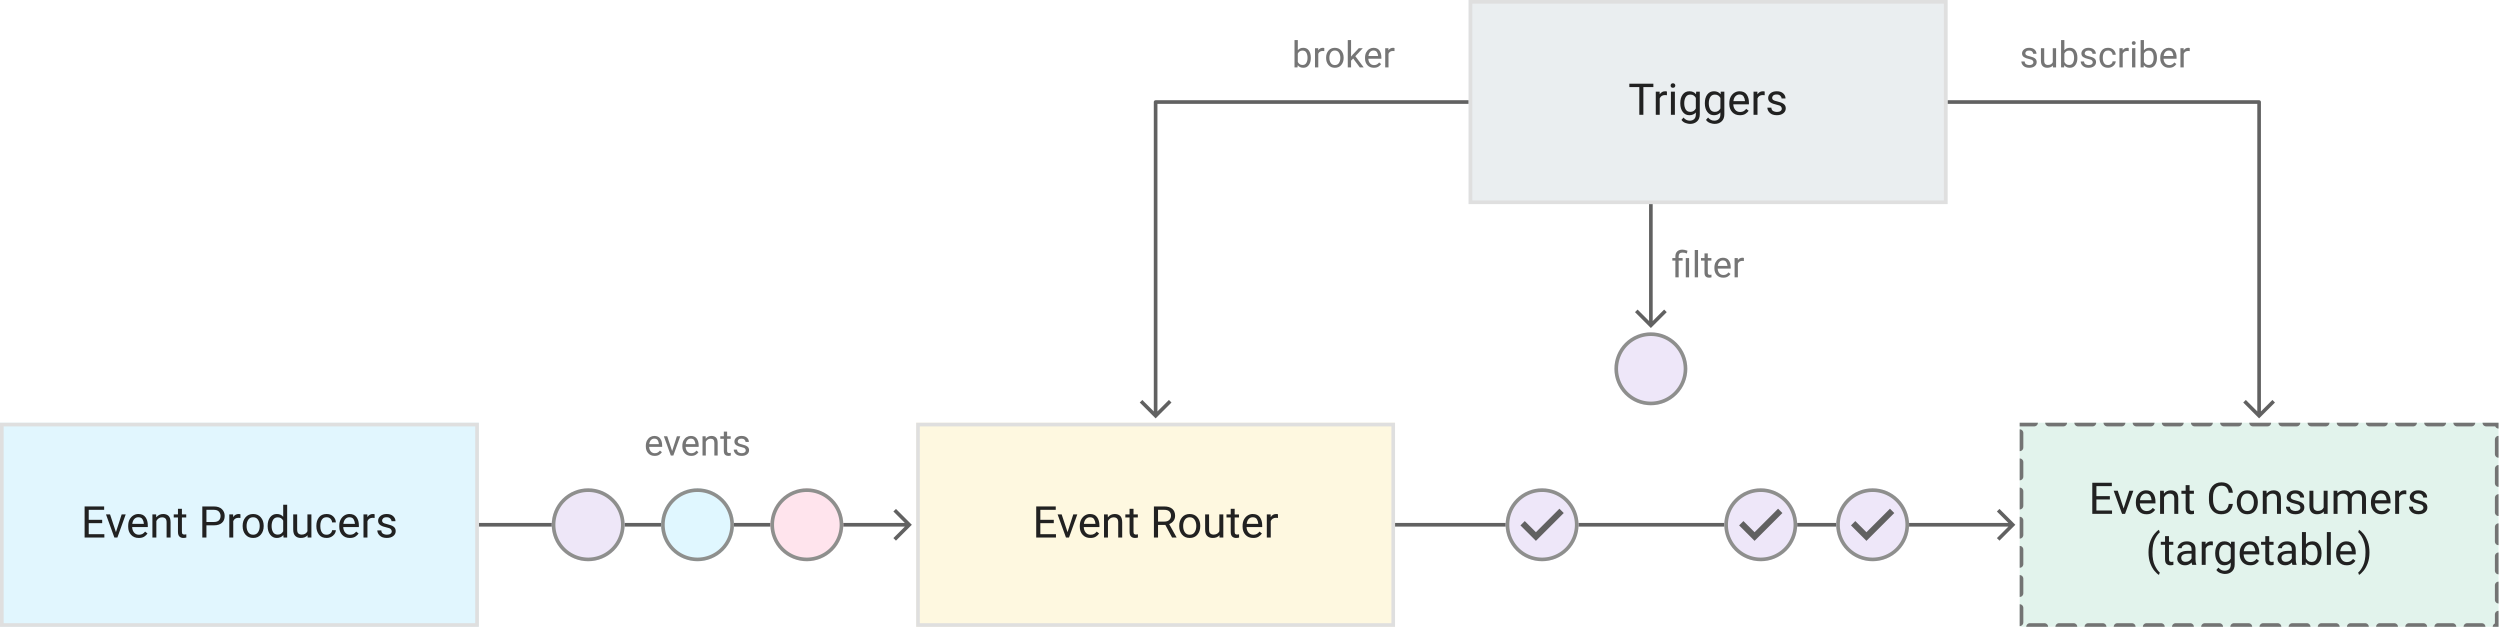 <?xml version="1.0" encoding="UTF-8" standalone="no"?>
<svg
   version="1.1"
   viewBox="346 649 686 172"
   width="686"
   height="172"
   id="svg1467697"
   xmlns="http://www.w3.org/2000/svg"
   xmlns:svg="http://www.w3.org/2000/svg"
   xmlns:dc="http://purl.org/dc/elements/1.1/">
  <defs
     id="defs1467564">
    <clipPath
       id="inner_stroke_clip_path">
      <path
         d="M 776.221 785.929 C 780.126 789.834 780.126 796.166 776.221 800.071 C 772.316 803.976 765.984 803.976 762.079 800.071 C 758.174 796.166 758.174 789.834 762.079 785.929 C 765.984 782.024 772.316 782.024 776.221 785.929"
         id="path1467529" />
    </clipPath>
    <clipPath
       id="inner_stroke_clip_path_2">
      <path
         d="M 806.071 743.129 C 809.976 747.034 809.976 753.366 806.071 757.271 C 802.166 761.176 795.834 761.176 791.929 757.271 C 788.024 753.366 788.024 747.034 791.929 743.129 C 795.834 739.224 802.166 739.224 806.071 743.129"
         id="path1467532" />
    </clipPath>
    <clipPath
       id="inner_stroke_clip_path_3">
      <path
         d="M 836.221 785.929 C 840.126 789.834 840.126 796.166 836.221 800.071 C 832.316 803.976 825.984 803.976 822.079 800.071 C 818.174 796.166 818.174 789.834 822.079 785.929 C 825.984 782.024 832.316 782.024 836.221 785.929"
         id="path1467535" />
    </clipPath>
    <clipPath
       id="inner_stroke_clip_path_4">
      <path
         d="M 866.921 785.929 C 870.826 789.834 870.826 796.166 866.921 800.071 C 863.016 803.976 856.684 803.976 852.779 800.071 C 848.874 796.166 848.874 789.834 852.779 785.929 C 856.684 782.024 863.016 782.024 866.921 785.929"
         id="path1467538" />
    </clipPath>
    <clipPath
       id="inner_stroke_clip_path_5">
      <path
         d="M 514.471 785.929 C 518.376 789.834 518.376 796.166 514.471 800.071 C 510.566 803.976 504.234 803.976 500.329 800.071 C 496.424 796.166 496.424 789.834 500.329 785.929 C 504.234 782.024 510.566 782.024 514.471 785.929"
         id="path1467541" />
    </clipPath>
    <clipPath
       id="inner_stroke_clip_path_6">
      <path
         d="M 544.471 785.929 C 548.376 789.834 548.376 796.166 544.471 800.071 C 540.566 803.976 534.234 803.976 530.329 800.071 C 526.424 796.166 526.424 789.834 530.329 785.929 C 534.234 782.024 540.566 782.024 544.471 785.929"
         id="path1467544" />
    </clipPath>
    <clipPath
       id="inner_stroke_clip_path_7">
      <path
         d="M 574.471 785.929 C 578.376 789.834 578.376 796.166 574.471 800.071 C 570.566 803.976 564.234 803.976 560.329 800.071 C 556.424 796.166 556.424 789.834 560.329 785.929 C 564.234 782.024 570.566 782.024 574.471 785.929"
         id="path1467547" />
    </clipPath>
    <clipPath
       id="inner_stroke_clip_path_8">
      <path
         d="M 346 765 L 477.4 765 L 477.4 821 L 346 821 Z"
         id="path1467550" />
    </clipPath>
    <clipPath
       id="inner_stroke_clip_path_9">
      <path
         d="M 900.2 765 L 1031.6 765 L 1031.6 821 L 900.2 821 Z"
         id="path1467555" />
    </clipPath>
    <clipPath
       id="inner_stroke_clip_path_10">
      <path
         d="M 597.4 765 L 728.8 765 L 728.8 821 L 597.4 821 Z"
         id="path1467558" />
    </clipPath>
    <clipPath
       id="inner_stroke_clip_path_11">
      <path
         d="M 749 649 L 880.4 649 L 880.4 705 L 749 705 Z"
         id="path1467561" />
    </clipPath>
  </defs>
  <g
     id="Diagram_broker_subscriber"
     stroke-dasharray="none"
     fill="none"
     fill-opacity="1"
     stroke-opacity="1"
     stroke="none">
    <title
       id="title1467568">Diagram_broker subscriber</title>
    <path
       id="rect1467570"
       style="fill:#ffffff"
       d="m 346,649 h 686 V 821 H 346 Z" />
    <g
       id="Diagram_broker_subscriber: Layer 1">
      <title
         id="title1467572">Layer 1</title>
      <g
         id="Group_93">
        <g
           id="Graphic_91">
          <path
             d="m 728.8,793.5 h 161.5 c 0.276,0 0.5,-0.224 0.5,-0.5 0,-0.276 -0.224,-0.5 -0.5,-0.5 H 728.8 c -0.276,0 -0.5,0.224 -0.5,0.5 0,0.276 0.224,0.5 0.5,0.5 z m 169.5,-1 h -8 v 1 h 8 z m -4.354,-3.146 4,4 v -0.707 l -4,4 0.707,0.707 4,-4 0.354,-0.354 -0.354,-0.354 -4,-4 z"
             fill="#616161"
             id="path1467574" />
        </g>
        <g
           id="Graphic_69">
          <g
             aria-label="broker"
             transform="translate(700.529,658.5)"
             id="text1467579"
             style="fill:#757575">
            <path
               d="m 5.161,6.417 q 0,1.157 -0.537,1.919 -0.537,0.762 -1.519,0.762 -1.001,0 -1.543,-0.708 L 1.514,9 H 0.684 V 1.5 H 1.592 v 2.788 q 0.537,-0.669 1.504,-0.669 0.996,0 1.528,0.742 0.537,0.742 0.537,1.953 z M 2.871,4.381 q -0.493,0 -0.801,0.239 -0.308,0.234 -0.479,0.581 v 2.3 q 0.176,0.352 0.488,0.591 0.312,0.239 0.801,0.239 0.732,0 1.05,-0.562 Q 4.253,7.203 4.253,6.417 V 6.314 q 0,-0.786 -0.308,-1.357 Q 3.643,4.381 2.871,4.381 Z"
               style="font-size:10px;font-family:Roboto"
               id="path1467702" />
            <path
               d="m 8.413,4.488 q -0.884,0 -1.206,0.762 V 9 H 6.304 V 3.717 h 0.879 l 0.02,0.605 q 0.435,-0.703 1.255,-0.703 0.254,0 0.4,0.068 l -0.005,0.84 Q 8.652,4.488 8.413,4.488 Z"
               style="font-size:10px;font-family:Roboto"
               id="path1467704" />
            <path
               d="m 9.355,6.305 q 0,-1.147 0.645,-1.914 0.645,-0.771 1.753,-0.771 1.108,0 1.753,0.757 0.645,0.752 0.659,1.88 v 0.161 q 0,1.147 -0.649,1.914 -0.645,0.767 -1.753,0.767 Q 10.649,9.098 10,8.331 9.355,7.564 9.355,6.417 Z m 0.903,0.112 q 0,0.786 0.371,1.362 0.376,0.576 1.133,0.576 0.737,0 1.113,-0.566 0.376,-0.571 0.381,-1.357 V 6.305 q 0,-0.776 -0.376,-1.357 -0.376,-0.586 -1.128,-0.586 -0.747,0 -1.123,0.586 -0.371,0.581 -0.371,1.357 z"
               style="font-size:10px;font-family:Roboto"
               id="path1467706" />
            <path
               d="M 18.608,9 16.777,6.549 16.206,7.14 V 9 H 15.298 V 1.5 h 0.908 v 4.531 l 0.483,-0.576 1.641,-1.738 h 1.104 L 17.373,5.919 19.673,9 Z"
               style="font-size:10px;font-family:Roboto"
               id="path1467708" />
            <path
               d="m 24.448,8.077 q -0.259,0.391 -0.732,0.708 -0.474,0.312 -1.255,0.312 -1.104,0 -1.768,-0.718 Q 20.034,7.662 20.034,6.544 V 6.339 q 0,-0.864 0.327,-1.47 0.332,-0.61 0.859,-0.928 0.527,-0.322 1.123,-0.322 1.133,0 1.65,0.742 0.522,0.737 0.522,1.846 v 0.405 h -3.574 q 0.02,0.728 0.43,1.24 0.415,0.508 1.138,0.508 0.479,0 0.811,-0.195 0.332,-0.195 0.581,-0.522 z M 22.344,4.361 q -0.537,0 -0.908,0.391 Q 21.064,5.143 20.972,5.875 h 2.642 V 5.807 Q 23.579,5.279 23.306,4.82 23.037,4.361 22.344,4.361 Z"
               style="font-size:10px;font-family:Roboto"
               id="path1467710" />
            <path
               d="m 27.681,4.488 q -0.884,0 -1.206,0.762 V 9 h -0.903 V 3.717 h 0.879 l 0.02,0.605 q 0.435,-0.703 1.255,-0.703 0.254,0 0.4,0.068 l -0.005,0.84 q -0.2,-0.039 -0.439,-0.039 z"
               style="font-size:10px;font-family:Roboto"
               id="path1467712" />
          </g>
        </g>
        <g
           id="Graphic_70">
          <g
             aria-label="subscriber"
             transform="translate(900.2,658.5)"
             id="text1467584"
             style="fill:#757575">
            <path
               d="m 3.765,7.599 q 0,-0.288 -0.215,-0.518 Q 3.34,6.847 2.573,6.69 1.689,6.51 1.167,6.168 0.645,5.821 0.645,5.162 q 0,-0.625 0.532,-1.084 0.537,-0.459 1.426,-0.459 0.947,0 1.479,0.483 0.532,0.483 0.532,1.167 H 3.711 q 0,-0.327 -0.288,-0.615 -0.288,-0.293 -0.82,-0.293 -0.562,0 -0.806,0.244 -0.244,0.244 -0.244,0.532 0,0.288 0.225,0.469 0.229,0.176 0.967,0.342 0.972,0.22 1.445,0.576 0.479,0.356 0.479,1.006 0,0.698 -0.562,1.133 -0.557,0.435 -1.479,0.435 -1.05,0 -1.606,-0.537 Q 0.464,8.023 0.464,7.369 H 1.372 q 0.029,0.562 0.43,0.776 0.405,0.21 0.825,0.21 0.552,0 0.845,-0.215 0.293,-0.215 0.293,-0.542 z"
               style="font-size:10px;font-family:Roboto"
               id="path1467715" />
            <path
               d="M 9.126,9 9.106,8.478 q -0.518,0.62 -1.543,0.62 -0.776,0 -1.255,-0.459 Q 5.83,8.18 5.83,7.125 V 3.717 h 0.903 v 3.418 q 0,0.713 0.298,0.957 0.303,0.239 0.674,0.239 1.021,0 1.377,-0.767 V 3.717 H 9.99 V 9 Z"
               style="font-size:10px;font-family:Roboto"
               id="path1467717" />
            <path
               d="m 15.835,6.417 q 0,1.157 -0.537,1.919 -0.537,0.762 -1.519,0.762 -1.001,0 -1.543,-0.708 L 12.188,9 H 11.357 V 1.5 h 0.908 v 2.788 q 0.537,-0.669 1.504,-0.669 0.996,0 1.528,0.742 0.537,0.742 0.537,1.953 z M 13.545,4.381 q -0.493,0 -0.801,0.239 -0.308,0.234 -0.479,0.581 v 2.3 q 0.176,0.352 0.488,0.591 0.312,0.239 0.801,0.239 0.732,0 1.05,-0.562 0.322,-0.566 0.322,-1.353 V 6.314 q 0,-0.786 -0.308,-1.357 -0.303,-0.576 -1.074,-0.576 z"
               style="font-size:10px;font-family:Roboto"
               id="path1467719" />
            <path
               d="m 20.054,7.599 q 0,-0.288 -0.215,-0.518 -0.21,-0.234 -0.977,-0.391 -0.884,-0.181 -1.406,-0.522 -0.522,-0.347 -0.522,-1.006 0,-0.625 0.532,-1.084 0.537,-0.459 1.426,-0.459 0.947,0 1.479,0.483 0.532,0.483 0.532,1.167 H 20 Q 20,4.942 19.712,4.654 19.424,4.361 18.892,4.361 q -0.562,0 -0.806,0.244 -0.244,0.244 -0.244,0.532 0,0.288 0.225,0.469 0.229,0.176 0.967,0.342 0.972,0.22 1.445,0.576 0.479,0.356 0.479,1.006 0,0.698 -0.562,1.133 -0.557,0.435 -1.479,0.435 -1.05,0 -1.606,-0.537 -0.557,-0.537 -0.557,-1.191 h 0.908 q 0.029,0.562 0.43,0.776 0.405,0.21 0.825,0.21 0.552,0 0.845,-0.215 0.293,-0.215 0.293,-0.542 z"
               style="font-size:10px;font-family:Roboto"
               id="path1467721" />
            <path
               d="m 24.253,8.355 q 0.483,0 0.845,-0.288 0.366,-0.288 0.4,-0.737 h 0.859 q -0.034,0.708 -0.649,1.24 -0.615,0.527 -1.455,0.527 -1.191,0 -1.772,-0.786 Q 21.904,7.525 21.904,6.461 V 6.256 q 0,-1.064 0.576,-1.851 0.581,-0.786 1.772,-0.786 0.928,0 1.499,0.552 0.571,0.547 0.605,1.362 H 25.498 Q 25.464,5.045 25.127,4.703 24.795,4.361 24.253,4.361 q -0.557,0 -0.874,0.283 -0.312,0.283 -0.444,0.718 -0.127,0.435 -0.127,0.894 v 0.205 q 0,0.464 0.127,0.898 0.127,0.435 0.439,0.718 0.317,0.278 0.879,0.278 z"
               style="font-size:10px;font-family:Roboto"
               id="path1467723" />
            <path
               d="m 29.482,4.488 q -0.884,0 -1.206,0.762 V 9 h -0.903 V 3.717 h 0.879 l 0.02,0.605 q 0.435,-0.703 1.255,-0.703 0.254,0 0.4,0.068 l -0.005,0.84 Q 29.722,4.488 29.482,4.488 Z"
               style="font-size:10px;font-family:Roboto"
               id="path1467725" />
            <path
               d="m 30.767,2.315 q 0,-0.22 0.132,-0.371 0.137,-0.151 0.4,-0.151 0.259,0 0.396,0.151 0.142,0.151 0.142,0.371 0,0.21 -0.142,0.361 -0.137,0.146 -0.396,0.146 -0.264,0 -0.4,-0.146 -0.132,-0.151 -0.132,-0.361 z m 0.977,1.401 V 9 H 30.835 V 3.717 Z"
               style="font-size:10px;font-family:Roboto"
               id="path1467727" />
            <path
               d="m 37.666,6.417 q 0,1.157 -0.537,1.919 -0.537,0.762 -1.519,0.762 -1.001,0 -1.543,-0.708 L 34.019,9 H 33.188 V 1.5 h 0.908 v 2.788 q 0.537,-0.669 1.504,-0.669 0.996,0 1.528,0.742 0.537,0.742 0.537,1.953 z M 35.376,4.381 q -0.493,0 -0.801,0.239 -0.308,0.234 -0.479,0.581 v 2.3 q 0.176,0.352 0.488,0.591 0.312,0.239 0.801,0.239 0.732,0 1.05,-0.562 0.322,-0.566 0.322,-1.353 V 6.314 q 0,-0.786 -0.308,-1.357 -0.303,-0.576 -1.074,-0.576 z"
               style="font-size:10px;font-family:Roboto"
               id="path1467729" />
            <path
               d="m 42.988,8.077 q -0.259,0.391 -0.732,0.708 -0.474,0.312 -1.255,0.312 -1.104,0 -1.768,-0.718 Q 38.574,7.662 38.574,6.544 V 6.339 q 0,-0.864 0.327,-1.47 0.332,-0.61 0.859,-0.928 0.527,-0.322 1.123,-0.322 1.133,0 1.65,0.742 0.522,0.737 0.522,1.846 v 0.405 h -3.574 q 0.02,0.728 0.43,1.24 0.415,0.508 1.138,0.508 0.479,0 0.811,-0.195 0.332,-0.195 0.581,-0.522 z M 40.884,4.361 q -0.537,0 -0.908,0.391 Q 39.604,5.143 39.512,5.875 H 42.153 V 5.807 Q 42.119,5.279 41.846,4.82 41.577,4.361 40.884,4.361 Z"
               style="font-size:10px;font-family:Roboto"
               id="path1467731" />
            <path
               d="m 46.221,4.488 q -0.884,0 -1.206,0.762 V 9 h -0.903 V 3.717 h 0.879 l 0.02,0.605 q 0.435,-0.703 1.255,-0.703 0.254,0 0.4,0.068 l -0.005,0.84 q -0.2,-0.039 -0.439,-0.039 z"
               style="font-size:10px;font-family:Roboto"
               id="path1467733" />
          </g>
        </g>
        <g
           id="Group_30">
          <g
             id="Graphic_32">
            <path
               id="circle1467587"
               style="fill:#eee7f9"
               d="M 779.15,793 A 10,10 0 0 1 769.15,803 10,10 0 0 1 759.15,793 10,10 0 0 1 769.15,783 10,10 0 0 1 779.15,793 Z" />
            <path
               id="circle1467589"
               clip-path="url(#inner_stroke_clip_path)"
               style="stroke:#8e8f8d;stroke-width:2;stroke-linecap:round;stroke-linejoin:round"
               d="M 779.15,793 A 10,10 0 0 1 769.15,803 10,10 0 0 1 759.15,793 10,10 0 0 1 769.15,783 10,10 0 0 1 779.15,793 Z" />
          </g>
          <g
             id="Graphic_31">
            <path
               d="m 767.453,797.413 -4.243,-4.243 1.188,-1.188 3.055,3.055 6.449,-6.449 1.188,1.188 z"
               fill="#616161"
               id="path1467592" />
          </g>
        </g>
        <g
           id="Graphic_29">
          <path
             id="circle1467596"
             style="fill:#eee7f9"
             d="M 809,750.2 A 10,10 0 0 1 799,760.2 10,10 0 0 1 789,750.2 10,10 0 0 1 799,740.2 a 10,10 0 0 1 10,10 z" />
          <path
             id="circle1467598"
             clip-path="url(#inner_stroke_clip_path_2)"
             style="stroke:#8e8f8d;stroke-width:2;stroke-linecap:round;stroke-linejoin:round"
             d="M 809,750.2 A 10,10 0 0 1 799,760.2 10,10 0 0 1 789,750.2 10,10 0 0 1 799,740.2 a 10,10 0 0 1 10,10 z" />
        </g>
        <g
           id="Group_24">
          <g
             id="Graphic_26">
            <path
               id="circle1467601"
               style="fill:#eee7f9"
               d="M 839.15,793 A 10,10 0 0 1 829.15,803 10,10 0 0 1 819.15,793 10,10 0 0 1 829.15,783 10,10 0 0 1 839.15,793 Z" />
            <path
               id="circle1467603"
               clip-path="url(#inner_stroke_clip_path_3)"
               style="stroke:#8e8f8d;stroke-width:2;stroke-linecap:round;stroke-linejoin:round"
               d="M 839.15,793 A 10,10 0 0 1 829.15,803 10,10 0 0 1 819.15,793 10,10 0 0 1 829.15,783 10,10 0 0 1 839.15,793 Z" />
          </g>
          <g
             id="Graphic_25">
            <path
               d="m 827.453,797.413 -4.243,-4.243 1.188,-1.188 3.055,3.055 6.449,-6.449 1.188,1.188 z"
               fill="#616161"
               id="path1467606" />
          </g>
        </g>
        <g
           id="Group_33">
          <g
             id="Graphic_35">
            <path
               id="circle1467610"
               style="fill:#eee7f9"
               d="M 869.85,793 A 10,10 0 0 1 859.85,803 10,10 0 0 1 849.85,793 10,10 0 0 1 859.85,783 10,10 0 0 1 869.85,793 Z" />
            <path
               id="circle1467612"
               clip-path="url(#inner_stroke_clip_path_4)"
               style="stroke:#8e8f8d;stroke-width:2;stroke-linecap:round;stroke-linejoin:round"
               d="M 869.85,793 A 10,10 0 0 1 859.85,803 10,10 0 0 1 849.85,793 10,10 0 0 1 859.85,783 10,10 0 0 1 869.85,793 Z" />
          </g>
          <g
             id="Graphic_34">
            <path
               d="m 858.153,797.413 -4.243,-4.243 1.188,-1.188 3.055,3.055 6.449,-6.449 1.188,1.188 z"
               fill="#616161"
               id="path1467615" />
          </g>
        </g>
        <g
           id="Graphic_68">
          <g
             aria-label="events"
             transform="translate(522.761,765)"
             id="text1467621"
             style="fill:#757575">
            <path
               d="m 4.868,8.077 q -0.259,0.391 -0.732,0.708 -0.474,0.312 -1.255,0.312 -1.104,0 -1.768,-0.718 Q 0.454,7.662 0.454,6.544 V 6.339 q 0,-0.864 0.327,-1.47 0.332,-0.61 0.859,-0.928 0.527,-0.322 1.123,-0.322 1.133,0 1.65,0.742 0.522,0.737 0.522,1.846 V 6.612 H 1.362 q 0.02,0.728 0.43,1.24 0.415,0.508 1.138,0.508 0.479,0 0.811,-0.195 0.332,-0.195 0.581,-0.522 z M 2.764,4.361 q -0.537,0 -0.908,0.391 Q 1.484,5.143 1.392,5.875 H 4.033 V 5.807 Q 3.999,5.279 3.726,4.82 3.457,4.361 2.764,4.361 Z"
               style="font-size:10px;font-family:Roboto"
               id="path1467744" />
            <path
               d="M 9.902,3.717 8.003,9 H 7.314 L 5.4,3.717 H 6.328 L 7.671,7.765 8.979,3.717 Z"
               style="font-size:10px;font-family:Roboto"
               id="path1467746" />
            <path
               d="m 14.888,8.077 q -0.259,0.391 -0.732,0.708 -0.474,0.312 -1.255,0.312 -1.104,0 -1.768,-0.718 -0.659,-0.718 -0.659,-1.836 V 6.339 q 0,-0.864 0.327,-1.47 0.332,-0.61 0.859,-0.928 0.527,-0.322 1.123,-0.322 1.133,0 1.65,0.742 0.522,0.737 0.522,1.846 v 0.405 h -3.574 q 0.02,0.728 0.43,1.24 0.415,0.508 1.138,0.508 0.479,0 0.811,-0.195 0.332,-0.195 0.581,-0.522 z M 12.783,4.361 q -0.537,0 -0.908,0.391 Q 11.504,5.143 11.411,5.875 h 2.642 V 5.807 Q 14.019,5.279 13.745,4.82 13.477,4.361 12.783,4.361 Z"
               style="font-size:10px;font-family:Roboto"
               id="path1467748" />
            <path
               d="m 18.203,4.381 q -0.435,0 -0.767,0.234 -0.332,0.234 -0.522,0.61 V 9 h -0.903 V 3.717 h 0.854 l 0.029,0.659 q 0.601,-0.757 1.577,-0.757 0.776,0 1.23,0.435 0.459,0.435 0.464,1.46 V 9 H 19.258 V 5.528 q 0,-0.62 -0.273,-0.884 -0.269,-0.264 -0.781,-0.264 z"
               style="font-size:10px;font-family:Roboto"
               id="path1467750" />
            <path
               d="m 23.77,9 q -0.308,0.098 -0.698,0.098 -0.503,0 -0.859,-0.308 Q 21.855,8.482 21.855,7.687 V 4.41 H 20.889 V 3.717 h 0.967 V 2.433 h 0.903 v 1.284 h 0.986 v 0.693 h -0.986 v 3.281 q 0,0.405 0.176,0.518 0.176,0.112 0.405,0.112 0.171,0 0.425,-0.059 z"
               style="font-size:10px;font-family:Roboto"
               id="path1467752" />
            <path
               d="m 27.881,7.599 q 0,-0.288 -0.215,-0.518 -0.21,-0.234 -0.977,-0.391 -0.884,-0.181 -1.406,-0.522 -0.522,-0.347 -0.522,-1.006 0,-0.625 0.532,-1.084 0.537,-0.459 1.426,-0.459 0.947,0 1.479,0.483 0.532,0.483 0.532,1.167 h -0.903 q 0,-0.327 -0.288,-0.615 -0.288,-0.293 -0.82,-0.293 -0.562,0 -0.806,0.244 -0.244,0.244 -0.244,0.532 0,0.288 0.225,0.469 0.229,0.176 0.967,0.342 0.972,0.22 1.445,0.576 0.479,0.356 0.479,1.006 0,0.698 -0.562,1.133 -0.557,0.435 -1.479,0.435 -1.05,0 -1.606,-0.537 -0.557,-0.537 -0.557,-1.191 h 0.908 q 0.029,0.562 0.43,0.776 0.405,0.21 0.825,0.21 0.552,0 0.845,-0.215 0.293,-0.215 0.293,-0.542 z"
               style="font-size:10px;font-family:Roboto"
               id="path1467754" />
          </g>
        </g>
        <g
           id="Graphic_71">
          <g
             aria-label="filter"
             transform="translate(804.732,716.1)"
             id="text1467626"
             style="fill:#757575">
            <path
               d="M 2.974,4.41 H 1.895 V 9 H 0.991 V 4.41 H 0.156 V 3.717 H 0.991 V 3.258 q 0,-0.898 0.518,-1.377 0.518,-0.483 1.416,-0.483 0.547,0 1.382,0.298 L 4.155,2.457 Q 3.521,2.208 2.988,2.208 q -0.581,0 -0.84,0.264 Q 1.895,2.73 1.895,3.258 V 3.717 H 2.974 Z M 4.751,3.717 V 9 H 3.848 V 3.717 Z"
               style="font-size:10px;font-family:Roboto"
               id="path1467757" />
            <path
               d="M 7.212,1.5 V 9 H 6.304 V 1.5 Z"
               style="font-size:10px;font-family:Roboto"
               id="path1467759" />
            <path
               d="m 10.898,9 q -0.308,0.098 -0.698,0.098 -0.503,0 -0.859,-0.308 Q 8.984,8.482 8.984,7.687 V 4.41 H 8.018 V 3.717 H 8.984 V 2.433 H 9.888 V 3.717 H 10.874 V 4.41 H 9.888 v 3.281 q 0,0.405 0.176,0.518 0.176,0.112 0.405,0.112 0.171,0 0.425,-0.059 z"
               style="font-size:10px;font-family:Roboto"
               id="path1467761" />
            <path
               d="m 16.113,8.077 q -0.259,0.391 -0.732,0.708 -0.474,0.312 -1.255,0.312 -1.104,0 -1.768,-0.718 Q 11.699,7.662 11.699,6.544 V 6.339 q 0,-0.864 0.327,-1.47 0.332,-0.61 0.859,-0.928 0.527,-0.322 1.123,-0.322 1.133,0 1.65,0.742 0.522,0.737 0.522,1.846 v 0.405 h -3.574 q 0.02,0.728 0.43,1.24 0.415,0.508 1.138,0.508 0.479,0 0.811,-0.195 0.332,-0.195 0.581,-0.522 z M 14.009,4.361 q -0.537,0 -0.908,0.391 Q 12.729,5.143 12.637,5.875 H 15.278 V 5.807 Q 15.244,5.279 14.971,4.82 14.702,4.361 14.009,4.361 Z"
               style="font-size:10px;font-family:Roboto"
               id="path1467763" />
            <path
               d="m 19.346,4.488 q -0.884,0 -1.206,0.762 V 9 h -0.903 V 3.717 h 0.879 l 0.02,0.605 q 0.435,-0.703 1.255,-0.703 0.254,0 0.4,0.068 l -0.005,0.84 q -0.2,-0.039 -0.439,-0.039 z"
               style="font-size:10px;font-family:Roboto"
               id="path1467765" />
          </g>
        </g>
        <g
           id="Graphic_88">
          <path
             d="m 749,676.5 h -85.9 c -0.276,0 -0.5,0.224 -0.5,0.5 v 78.1 c 0,0.276 0.224,0.5 0.5,0.5 0.276,0 0.5,-0.224 0.5,-0.5 V 677 l -0.5,0.5 H 749 c 0.276,0 0.5,-0.224 0.5,-0.5 0,-0.276 -0.224,-0.5 -0.5,-0.5 z m -85.4,86.6 v -8 h -1 v 8 z m 3.146,-4.354 -4,4 h 0.707 l -4,-4 -0.707,0.707 4,4 0.354,0.354 0.354,-0.354 4,-4 z"
             fill="#616161"
             id="path1467629" />
        </g>
        <g
           id="Graphic_89">
          <path
             d="m 880.4,677.5 h 85.5 l -0.5,-0.5 v 78.1 c 0,0.276 0.224,0.5 0.5,0.5 0.276,0 0.5,-0.224 0.5,-0.5 V 677 c 0,-0.276 -0.224,-0.5 -0.5,-0.5 h -85.5 c -0.276,0 -0.5,0.224 -0.5,0.5 0,0.276 0.224,0.5 0.5,0.5 z m 86,85.6 v -8 h -1 v 8 z m 3.146,-4.354 -4,4 h 0.707 l -4,-4 -0.707,0.707 4,4 0.354,0.354 0.353,-0.354 4,-4 z"
             fill="#616161"
             id="path1467632" />
        </g>
        <g
           id="Graphic_90">
          <path
             d="m 798.5,705 v 25.3 c 0,0.276 0.224,0.5 0.5,0.5 0.276,0 0.5,-0.224 0.5,-0.5 V 705 c 0,-0.276 -0.224,-0.5 -0.5,-0.5 -0.276,0 -0.5,0.224 -0.5,0.5 z m 1,33.3 v -8 h -1 v 8 z m 3.146,-4.354 -4,4 h 0.707 l -4,-4 -0.707,0.707 4,4 0.353,0.353 0.354,-0.353 4,-4 z"
             fill="#616161"
             id="path1467635" />
        </g>
        <g
           id="Graphic_92">
          <path
             d="m 477.4,793.5 h 110.1 c 0.276,0 0.5,-0.224 0.5,-0.5 0,-0.276 -0.224,-0.5 -0.5,-0.5 H 477.4 c -0.276,0 -0.5,0.224 -0.5,0.5 0,0.276 0.224,0.5 0.5,0.5 z m 118.1,-1 h -8 v 1 h 8 z m -4.354,-3.146 4,4 v -0.707 l -4,4 0.707,0.707 4,-4 0.354,-0.354 -0.354,-0.354 -4,-4 z"
             fill="#616161"
             id="path1467638" />
        </g>
        <g
           id="Graphic_16">
          <path
             id="circle1467641"
             style="fill:#eee7f8"
             d="M 517.4,793 A 10,10 0 0 1 507.4,803 10,10 0 0 1 497.4,793 10,10 0 0 1 507.4,783 10,10 0 0 1 517.4,793 Z" />
          <path
             id="circle1467643"
             clip-path="url(#inner_stroke_clip_path_5)"
             style="stroke:#8e8f8d;stroke-width:2;stroke-linecap:round;stroke-linejoin:round"
             d="M 517.4,793 A 10,10 0 0 1 507.4,803 10,10 0 0 1 497.4,793 10,10 0 0 1 507.4,783 10,10 0 0 1 517.4,793 Z" />
        </g>
        <g
           id="Graphic_20">
          <path
             id="circle1467646"
             style="fill:#e0f7ff"
             d="M 547.4,793 A 10,10 0 0 1 537.4,803 10,10 0 0 1 527.4,793 10,10 0 0 1 537.4,783 10,10 0 0 1 547.4,793 Z" />
          <path
             id="circle1467648"
             clip-path="url(#inner_stroke_clip_path_6)"
             style="stroke:#8e8f8d;stroke-width:2;stroke-linecap:round;stroke-linejoin:round"
             d="M 547.4,793 A 10,10 0 0 1 537.4,803 10,10 0 0 1 527.4,793 10,10 0 0 1 537.4,783 10,10 0 0 1 547.4,793 Z" />
        </g>
        <g
           id="Graphic_23">
          <path
             id="circle1467651"
             style="fill:#ffe4ed"
             d="M 577.4,793 A 10,10 0 0 1 567.4,803 10,10 0 0 1 557.4,793 10,10 0 0 1 567.4,783 10,10 0 0 1 577.4,793 Z" />
          <path
             id="circle1467653"
             clip-path="url(#inner_stroke_clip_path_7)"
             style="stroke:#8e8f8d;stroke-width:2;stroke-linecap:round;stroke-linejoin:round"
             d="M 577.4,793 A 10,10 0 0 1 567.4,803 10,10 0 0 1 557.4,793 10,10 0 0 1 567.4,783 10,10 0 0 1 577.4,793 Z" />
        </g>
        <g
           id="Graphic_8">
          <path
             id="rect1467656"
             style="fill:#e1f6fe"
             d="m 346,765 h 131.4 v 56 H 346 Z" />
          <path
             id="rect1467658"
             clip-path="url(#inner_stroke_clip_path_8)"
             style="stroke:#dfdfdf;stroke-width:2;stroke-linecap:round;stroke-linejoin:round"
             d="m 346,765 h 131.4 v 56 H 346 Z" />
          <g
             aria-label="Event Producers"
             transform="translate(368.226,785.5)"
             id="text1467662"
             style="fill:#212121">
            <path
               d="M 0.99,11 V 2.469 H 6.352 V 3.395 H 2.121 V 6.137 H 5.812 V 7.057 H 2.121 V 10.08 H 6.41 V 11 Z"
               style="font-size:12px;font-family:Roboto"
               id="path1467776" />
            <path
               d="M 12.264,4.66 9.984,11 H 9.158 L 6.861,4.66 H 7.975 L 9.586,9.518 11.156,4.66 Z"
               style="font-size:12px;font-family:Roboto"
               id="path1467778" />
            <path
               d="m 18.246,9.893 q -0.311,0.469 -0.879,0.85 -0.568,0.375 -1.506,0.375 -1.324,0 -2.121,-0.861 Q 12.949,9.395 12.949,8.053 V 7.807 q 0,-1.037 0.393,-1.764 0.398,-0.732 1.031,-1.113 0.633,-0.387 1.348,-0.387 1.359,0 1.98,0.891 0.627,0.885 0.627,2.215 v 0.486 h -4.289 q 0.023,0.873 0.516,1.488 0.498,0.609 1.365,0.609 0.574,0 0.973,-0.234 0.398,-0.234 0.697,-0.627 z M 15.721,5.434 q -0.645,0 -1.09,0.469 -0.445,0.469 -0.557,1.348 h 3.17 V 7.168 Q 17.203,6.535 16.875,5.984 16.553,5.434 15.721,5.434 Z"
               style="font-size:12px;font-family:Roboto"
               id="path1467780" />
            <path
               d="m 22.225,5.457 q -0.521,0 -0.92,0.281 -0.398,0.281 -0.627,0.732 V 11 H 19.594 V 4.66 h 1.025 l 0.035,0.791 Q 21.375,4.543 22.547,4.543 q 0.932,0 1.477,0.521 0.551,0.521 0.557,1.752 V 11 H 23.49 V 6.834 q 0,-0.744 -0.328,-1.061 -0.322,-0.316 -0.938,-0.316 z"
               style="font-size:12px;font-family:Roboto"
               id="path1467782" />
            <path
               d="m 28.904,11 q -0.369,0.117 -0.838,0.117 -0.604,0 -1.031,-0.369 -0.428,-0.369 -0.428,-1.324 V 5.492 H 25.447 V 4.66 h 1.16 V 3.119 h 1.084 V 4.66 H 28.875 v 0.832 h -1.184 v 3.938 q 0,0.486 0.211,0.621 0.211,0.135 0.486,0.135 0.205,0 0.51,-0.07 z"
               style="font-size:12px;font-family:Roboto"
               id="path1467784" />
            <path
               d="M 34.418,7.654 V 11 h -1.131 V 2.469 h 3.146 q 1.453,0 2.221,0.732 0.773,0.732 0.773,1.869 0,1.236 -0.773,1.91 -0.768,0.674 -2.221,0.674 z m 0,-4.26 V 6.734 h 2.016 q 0.996,0 1.43,-0.463 0.434,-0.463 0.434,-1.189 0,-0.656 -0.434,-1.172 -0.434,-0.516 -1.43,-0.516 z"
               style="font-size:12px;font-family:Roboto"
               id="path1467786" />
            <path
               d="m 43.225,5.586 q -1.061,0 -1.447,0.914 V 11 H 40.693 V 4.66 h 1.055 l 0.023,0.727 q 0.521,-0.844 1.506,-0.844 0.305,0 0.48,0.082 l -0.006,1.008 q -0.24,-0.047 -0.527,-0.047 z"
               style="font-size:12px;font-family:Roboto"
               id="path1467788" />
            <path
               d="m 44.355,7.766 q 0,-1.377 0.773,-2.297 0.773,-0.926 2.104,-0.926 1.33,0 2.104,0.908 0.773,0.902 0.791,2.256 v 0.193 q 0,1.377 -0.779,2.297 -0.773,0.92 -2.104,0.92 -1.336,0 -2.115,-0.92 -0.773,-0.92 -0.773,-2.297 z m 1.084,0.135 q 0,0.943 0.445,1.635 0.451,0.691 1.359,0.691 0.885,0 1.336,-0.68 0.451,-0.686 0.457,-1.629 V 7.766 q 0,-0.932 -0.451,-1.629 -0.451,-0.703 -1.354,-0.703 -0.896,0 -1.348,0.703 -0.445,0.697 -0.445,1.629 z"
               style="font-size:12px;font-family:Roboto"
               id="path1467790" />
            <path
               d="m 55.576,11 -0.053,-0.68 q -0.65,0.797 -1.811,0.797 -1.113,0 -1.799,-0.902 Q 51.229,9.312 51.217,7.947 V 7.777 q 0,-1.453 0.686,-2.344 0.691,-0.891 1.822,-0.891 1.119,0 1.758,0.75 V 2 h 1.09 v 9 z M 52.307,7.9 q 0,0.943 0.398,1.623 0.398,0.674 1.277,0.674 1.008,0 1.5,-0.92 V 6.359 q -0.486,-0.902 -1.488,-0.902 -0.885,0 -1.289,0.691 -0.398,0.686 -0.398,1.629 z"
               style="font-size:12px;font-family:Roboto"
               id="path1467792" />
            <path
               d="m 62.186,11 -0.023,-0.627 q -0.621,0.744 -1.852,0.744 -0.932,0 -1.506,-0.551 Q 58.23,10.016 58.23,8.75 V 4.66 h 1.084 v 4.102 q 0,0.855 0.357,1.148 0.363,0.287 0.809,0.287 1.225,0 1.652,-0.92 V 4.66 h 1.09 V 11 Z"
               style="font-size:12px;font-family:Roboto"
               id="path1467794" />
            <path
               d="m 67.406,10.227 q 0.58,0 1.014,-0.346 0.439,-0.346 0.48,-0.885 h 1.031 q -0.041,0.85 -0.779,1.488 -0.738,0.633 -1.746,0.633 -1.43,0 -2.127,-0.943 Q 64.588,9.23 64.588,7.953 V 7.707 q 0,-1.277 0.691,-2.221 0.697,-0.943 2.127,-0.943 1.113,0 1.799,0.662 0.686,0.656 0.727,1.635 h -1.031 Q 68.859,6.254 68.455,5.844 68.057,5.434 67.406,5.434 q -0.668,0 -1.049,0.34 -0.375,0.34 -0.533,0.861 Q 65.672,7.156 65.672,7.707 V 7.953 q 0,0.557 0.152,1.078 0.152,0.521 0.527,0.861 0.381,0.334 1.055,0.334 z"
               style="font-size:12px;font-family:Roboto"
               id="path1467796" />
            <path
               d="m 76.166,9.893 q -0.311,0.469 -0.879,0.85 -0.568,0.375 -1.506,0.375 -1.324,0 -2.121,-0.861 Q 70.869,9.395 70.869,8.053 V 7.807 q 0,-1.037 0.393,-1.764 0.398,-0.732 1.031,-1.113 0.633,-0.387 1.348,-0.387 1.359,0 1.98,0.891 0.627,0.885 0.627,2.215 v 0.486 h -4.289 q 0.023,0.873 0.516,1.488 0.498,0.609 1.365,0.609 0.574,0 0.973,-0.234 0.398,-0.234 0.697,-0.627 z M 73.641,5.434 q -0.645,0 -1.09,0.469 -0.445,0.469 -0.557,1.348 h 3.17 V 7.168 Q 75.123,6.535 74.795,5.984 74.473,5.434 73.641,5.434 Z"
               style="font-size:12px;font-family:Roboto"
               id="path1467798" />
            <path
               d="m 80.045,5.586 q -1.061,0 -1.447,0.914 V 11 H 77.514 V 4.66 h 1.055 l 0.023,0.727 q 0.521,-0.844 1.506,-0.844 0.305,0 0.48,0.082 l -0.006,1.008 q -0.24,-0.047 -0.527,-0.047 z"
               style="font-size:12px;font-family:Roboto"
               id="path1467800" />
            <path
               d="m 85.271,9.318 q 0,-0.346 -0.258,-0.621 -0.252,-0.281 -1.172,-0.469 -1.061,-0.217 -1.688,-0.627 -0.627,-0.416 -0.627,-1.207 0,-0.75 0.639,-1.301 0.645,-0.551 1.711,-0.551 1.137,0 1.775,0.58 0.639,0.58 0.639,1.4 h -1.084 q 0,-0.393 -0.346,-0.738 -0.346,-0.352 -0.984,-0.352 -0.674,0 -0.967,0.293 -0.293,0.293 -0.293,0.639 0,0.346 0.27,0.562 0.275,0.211 1.16,0.41 1.166,0.264 1.734,0.691 0.574,0.428 0.574,1.207 0,0.838 -0.674,1.359 -0.668,0.521 -1.775,0.521 -1.26,0 -1.928,-0.645 -0.668,-0.645 -0.668,-1.43 h 1.09 q 0.035,0.674 0.516,0.932 0.486,0.252 0.99,0.252 0.662,0 1.014,-0.258 0.352,-0.258 0.352,-0.65 z"
               style="font-size:12px;font-family:Roboto"
               id="path1467802" />
          </g>
        </g>
        <g
           id="Graphic_9">
          <path
             id="rect1467665"
             style="fill:#e2f3ec"
             d="M 900.2,765 H 1031.6 v 56 H 900.2 Z" />
          <path
             d="m 900.2,765 h 131.4 v 56 H 900.2 Z"
             stroke="#737373"
             stroke-linecap="round"
             stroke-linejoin="round"
             stroke-dasharray="4, 4"
             stroke-width="2"
             clip-path="url(#inner_stroke_clip_path_9)"
             id="path1467667" />
          <g
             aria-label="Event Consumers(targetable)"
             transform="translate(919.133,779)"
             id="text1467673"
             style="fill:#212121">
            <path
               d="M 0.99,11 V 2.469 H 6.352 V 3.395 H 2.121 V 6.137 H 5.812 V 7.057 H 2.121 V 10.08 H 6.41 V 11 Z"
               style="font-size:12px;font-family:Roboto"
               id="path1467806" />
            <path
               d="M 12.264,4.66 9.984,11 H 9.158 L 6.861,4.66 H 7.975 L 9.586,9.518 11.156,4.66 Z"
               style="font-size:12px;font-family:Roboto"
               id="path1467808" />
            <path
               d="m 18.246,9.893 q -0.311,0.469 -0.879,0.85 -0.568,0.375 -1.506,0.375 -1.324,0 -2.121,-0.861 Q 12.949,9.395 12.949,8.053 V 7.807 q 0,-1.037 0.393,-1.764 0.398,-0.732 1.031,-1.113 0.633,-0.387 1.348,-0.387 1.359,0 1.98,0.891 0.627,0.885 0.627,2.215 v 0.486 h -4.289 q 0.023,0.873 0.516,1.488 0.498,0.609 1.365,0.609 0.574,0 0.973,-0.234 0.398,-0.234 0.697,-0.627 z M 15.721,5.434 q -0.645,0 -1.09,0.469 -0.445,0.469 -0.557,1.348 h 3.17 V 7.168 Q 17.203,6.535 16.875,5.984 16.553,5.434 15.721,5.434 Z"
               style="font-size:12px;font-family:Roboto"
               id="path1467810" />
            <path
               d="m 22.225,5.457 q -0.521,0 -0.92,0.281 -0.398,0.281 -0.627,0.732 V 11 H 19.594 V 4.66 h 1.025 l 0.035,0.791 Q 21.375,4.543 22.547,4.543 q 0.932,0 1.477,0.521 0.551,0.521 0.557,1.752 V 11 H 23.49 V 6.834 q 0,-0.744 -0.328,-1.061 -0.322,-0.316 -0.938,-0.316 z"
               style="font-size:12px;font-family:Roboto"
               id="path1467812" />
            <path
               d="m 28.904,11 q -0.369,0.117 -0.838,0.117 -0.604,0 -1.031,-0.369 -0.428,-0.369 -0.428,-1.324 V 5.492 H 25.447 V 4.66 h 1.16 V 3.119 h 1.084 V 4.66 H 28.875 v 0.832 h -1.184 v 3.938 q 0,0.486 0.211,0.621 0.211,0.135 0.486,0.135 0.205,0 0.51,-0.07 z"
               style="font-size:12px;font-family:Roboto"
               id="path1467814" />
            <path
               d="m 38.438,8.287 h 1.125 Q 39.434,9.5 38.648,10.309 q -0.785,0.809 -2.32,0.809 -1.488,0 -2.402,-1.061 Q 33.018,8.99 33,7.227 V 6.312 q 0,-1.793 0.92,-2.877 0.926,-1.084 2.508,-1.084 1.447,0 2.227,0.797 0.779,0.797 0.908,2.057 h -1.125 q -0.129,-0.891 -0.574,-1.406 -0.445,-0.521 -1.436,-0.521 -1.131,0 -1.717,0.832 Q 34.125,4.941 34.125,6.301 v 0.861 q 0,1.26 0.533,2.15 0.533,0.885 1.67,0.885 1.078,0 1.518,-0.504 0.445,-0.504 0.592,-1.406 z"
               style="font-size:12px;font-family:Roboto"
               id="path1467816" />
            <path
               d="m 40.646,7.766 q 0,-1.377 0.773,-2.297 0.773,-0.926 2.104,-0.926 1.33,0 2.104,0.908 0.773,0.902 0.791,2.256 v 0.193 q 0,1.377 -0.779,2.297 -0.773,0.92 -2.104,0.92 -1.336,0 -2.115,-0.92 -0.773,-0.92 -0.773,-2.297 z m 1.084,0.135 q 0,0.943 0.445,1.635 0.451,0.691 1.359,0.691 0.885,0 1.336,-0.68 0.451,-0.686 0.457,-1.629 V 7.766 q 0,-0.932 -0.451,-1.629 -0.451,-0.703 -1.354,-0.703 -0.896,0 -1.348,0.703 -0.445,0.697 -0.445,1.629 z"
               style="font-size:12px;font-family:Roboto"
               id="path1467818" />
            <path
               d="m 50.408,5.457 q -0.521,0 -0.92,0.281 -0.398,0.281 -0.627,0.732 V 11 H 47.777 V 4.66 h 1.025 l 0.035,0.791 q 0.721,-0.908 1.893,-0.908 0.932,0 1.477,0.521 0.551,0.521 0.557,1.752 V 11 H 51.674 V 6.834 q 0,-0.744 -0.328,-1.061 -0.322,-0.316 -0.938,-0.316 z"
               style="font-size:12px;font-family:Roboto"
               id="path1467820" />
            <path
               d="m 58.096,9.318 q 0,-0.346 -0.258,-0.621 -0.252,-0.281 -1.172,-0.469 -1.061,-0.217 -1.688,-0.627 -0.627,-0.416 -0.627,-1.207 0,-0.75 0.639,-1.301 0.645,-0.551 1.711,-0.551 1.137,0 1.775,0.58 0.639,0.58 0.639,1.4 H 58.031 q 0,-0.393 -0.346,-0.738 -0.346,-0.352 -0.984,-0.352 -0.674,0 -0.967,0.293 -0.293,0.293 -0.293,0.639 0,0.346 0.27,0.562 0.275,0.211 1.16,0.41 1.166,0.264 1.734,0.691 0.574,0.428 0.574,1.207 0,0.838 -0.674,1.359 -0.668,0.521 -1.775,0.521 -1.26,0 -1.928,-0.645 -0.668,-0.645 -0.668,-1.43 h 1.09 q 0.035,0.674 0.516,0.932 0.486,0.252 0.99,0.252 0.662,0 1.014,-0.258 0.352,-0.258 0.352,-0.65 z"
               style="font-size:12px;font-family:Roboto"
               id="path1467822" />
            <path
               d="m 64.529,11 -0.023,-0.627 q -0.621,0.744 -1.852,0.744 -0.932,0 -1.506,-0.551 Q 60.574,10.016 60.574,8.75 V 4.66 h 1.084 v 4.102 q 0,0.855 0.357,1.148 0.363,0.287 0.809,0.287 1.225,0 1.652,-0.92 V 4.66 h 1.09 V 11 Z"
               style="font-size:12px;font-family:Roboto"
               id="path1467824" />
            <path
               d="m 69.75,5.457 q -1.066,0 -1.459,0.896 V 11 H 67.201 V 4.66 h 1.031 l 0.029,0.691 q 0.686,-0.809 1.875,-0.809 0.609,0 1.084,0.246 0.48,0.24 0.732,0.773 0.316,-0.457 0.82,-0.738 0.51,-0.281 1.195,-0.281 1.02,0 1.57,0.545 0.557,0.545 0.557,1.746 V 11 H 75.006 V 6.822 q 0,-0.797 -0.369,-1.078 -0.363,-0.287 -0.984,-0.287 -0.656,0 -1.031,0.393 -0.375,0.387 -0.434,0.943 V 11 H 71.104 V 6.828 q 0,-0.744 -0.369,-1.055 Q 70.365,5.457 69.75,5.457 Z"
               style="font-size:12px;font-family:Roboto"
               id="path1467826" />
            <path
               d="m 82.752,9.893 q -0.311,0.469 -0.879,0.85 -0.568,0.375 -1.506,0.375 -1.324,0 -2.121,-0.861 Q 77.455,9.395 77.455,8.053 V 7.807 q 0,-1.037 0.393,-1.764 0.398,-0.732 1.031,-1.113 0.633,-0.387 1.348,-0.387 1.359,0 1.98,0.891 0.627,0.885 0.627,2.215 v 0.486 h -4.289 q 0.023,0.873 0.516,1.488 0.498,0.609 1.365,0.609 0.574,0 0.973,-0.234 0.398,-0.234 0.697,-0.627 z M 80.227,5.434 q -0.645,0 -1.09,0.469 Q 78.691,6.371 78.58,7.25 H 81.75 V 7.168 Q 81.709,6.535 81.381,5.984 81.059,5.434 80.227,5.434 Z"
               style="font-size:12px;font-family:Roboto"
               id="path1467828" />
            <path
               d="m 86.631,5.586 q -1.061,0 -1.447,0.914 V 11 H 84.1 V 4.66 h 1.055 l 0.023,0.727 q 0.521,-0.844 1.506,-0.844 0.305,0 0.48,0.082 l -0.006,1.008 q -0.24,-0.047 -0.527,-0.047 z"
               style="font-size:12px;font-family:Roboto"
               id="path1467830" />
            <path
               d="m 91.857,9.318 q 0,-0.346 -0.258,-0.621 -0.252,-0.281 -1.172,-0.469 -1.061,-0.217 -1.688,-0.627 -0.627,-0.416 -0.627,-1.207 0,-0.75 0.639,-1.301 0.645,-0.551 1.711,-0.551 1.137,0 1.775,0.58 0.639,0.58 0.639,1.4 h -1.084 q 0,-0.393 -0.346,-0.738 -0.346,-0.352 -0.984,-0.352 -0.674,0 -0.967,0.293 -0.293,0.293 -0.293,0.639 0,0.346 0.27,0.562 0.275,0.211 1.16,0.41 1.166,0.264 1.734,0.691 0.574,0.428 0.574,1.207 0,0.838 -0.674,1.359 -0.668,0.521 -1.775,0.521 -1.26,0 -1.928,-0.645 -0.668,-0.645 -0.668,-1.43 h 1.09 q 0.035,0.674 0.516,0.932 0.486,0.252 0.99,0.252 0.662,0 1.014,-0.258 0.352,-0.258 0.352,-0.65 z"
               style="font-size:12px;font-family:Roboto"
               id="path1467832" />
            <path
               d="m 16.418,21.531 q 0,-1.699 0.486,-2.971 0.486,-1.271 1.154,-2.074 0.668,-0.803 1.225,-1.113 l 0.229,0.715 q -0.691,0.521 -1.354,1.863 -0.656,1.336 -0.656,3.65 0,2.227 0.656,3.58 0.662,1.354 1.354,1.916 l -0.229,0.656 Q 18.727,27.449 18.059,26.646 17.391,25.844 16.904,24.578 16.418,23.307 16.418,21.531 Z"
               style="font-size:12px;font-family:Roboto"
               id="path1467834" />
            <path
               d="m 23.25,25 q -0.369,0.117 -0.838,0.117 -0.604,0 -1.031,-0.369 -0.428,-0.369 -0.428,-1.324 v -3.932 h -1.16 v -0.832 h 1.16 v -1.541 h 1.084 v 1.541 h 1.184 v 0.832 h -1.184 v 3.938 q 0,0.486 0.211,0.621 0.211,0.135 0.486,0.135 0.205,0 0.51,-0.07 z"
               style="font-size:12px;font-family:Roboto"
               id="path1467836" />
            <path
               d="m 28.406,25 q -0.105,-0.229 -0.152,-0.668 -0.305,0.322 -0.762,0.557 -0.457,0.229 -1.043,0.229 -0.973,0 -1.559,-0.545 -0.586,-0.545 -0.586,-1.336 0,-1.02 0.773,-1.547 0.773,-0.533 2.08,-0.533 h 1.072 v -0.504 q 0,-0.562 -0.34,-0.896 -0.334,-0.34 -0.996,-0.34 -0.615,0 -0.996,0.305 -0.375,0.299 -0.375,0.697 h -1.084 q 0,-0.68 0.686,-1.277 0.686,-0.598 1.834,-0.598 1.031,0 1.693,0.527 0.662,0.527 0.662,1.594 v 2.848 q 0,0.879 0.223,1.395 V 25 Z m -1.799,-0.832 q 0.586,0 1.014,-0.293 0.434,-0.293 0.609,-0.65 v -1.307 h -1.008 q -1.828,0.035 -1.828,1.172 0,0.451 0.305,0.768 0.305,0.311 0.908,0.311 z"
               style="font-size:12px;font-family:Roboto"
               id="path1467838" />
            <path
               d="m 33.551,19.586 q -1.061,0 -1.447,0.914 V 25 H 31.02 v -6.34 h 1.055 l 0.023,0.727 q 0.521,-0.844 1.506,-0.844 0.305,0 0.48,0.082 l -0.006,1.008 q -0.24,-0.047 -0.527,-0.047 z"
               style="font-size:12px;font-family:Roboto"
               id="path1467840" />
            <path
               d="m 37.383,27.502 q -0.492,0 -1.207,-0.24 -0.715,-0.24 -1.143,-0.861 l 0.568,-0.645 q 0.703,0.855 1.699,0.855 0.768,0 1.225,-0.434 0.457,-0.428 0.457,-1.26 v -0.557 q -0.645,0.756 -1.775,0.756 -1.143,0 -1.816,-0.914 -0.674,-0.914 -0.674,-2.303 v -0.123 q 0,-1.453 0.668,-2.344 0.674,-0.891 1.834,-0.891 1.166,0 1.811,0.82 l 0.053,-0.703 h 0.984 v 6.205 q 0,1.26 -0.75,1.945 -0.75,0.691 -1.934,0.691 z M 35.801,21.9 q 0,0.943 0.393,1.623 0.398,0.674 1.277,0.674 1.031,0 1.512,-0.938 v -2.889 q -0.205,-0.393 -0.568,-0.65 -0.363,-0.264 -0.932,-0.264 -0.885,0 -1.283,0.691 -0.398,0.686 -0.398,1.629 z"
               style="font-size:12px;font-family:Roboto"
               id="path1467842" />
            <path
               d="m 46.729,23.893 q -0.311,0.469 -0.879,0.85 -0.568,0.375 -1.506,0.375 -1.324,0 -2.121,-0.861 -0.791,-0.861 -0.791,-2.203 v -0.246 q 0,-1.037 0.393,-1.764 0.398,-0.732 1.031,-1.113 0.633,-0.387 1.348,-0.387 1.359,0 1.98,0.891 0.627,0.885 0.627,2.215 v 0.486 h -4.289 q 0.023,0.873 0.516,1.488 0.498,0.609 1.365,0.609 0.574,0 0.973,-0.234 0.398,-0.234 0.697,-0.627 z m -2.525,-4.459 q -0.645,0 -1.09,0.469 -0.445,0.469 -0.557,1.348 h 3.17 v -0.082 q -0.041,-0.633 -0.369,-1.184 -0.322,-0.551 -1.154,-0.551 z"
               style="font-size:12px;font-family:Roboto"
               id="path1467844" />
            <path
               d="m 50.76,25 q -0.369,0.117 -0.838,0.117 -0.604,0 -1.031,-0.369 -0.428,-0.369 -0.428,-1.324 v -3.932 h -1.16 v -0.832 h 1.16 v -1.541 h 1.084 v 1.541 h 1.184 v 0.832 h -1.184 v 3.938 q 0,0.486 0.211,0.621 0.211,0.135 0.486,0.135 0.205,0 0.51,-0.07 z"
               style="font-size:12px;font-family:Roboto"
               id="path1467846" />
            <path
               d="m 55.916,25 q -0.105,-0.229 -0.152,-0.668 -0.305,0.322 -0.762,0.557 -0.457,0.229 -1.043,0.229 -0.973,0 -1.559,-0.545 -0.586,-0.545 -0.586,-1.336 0,-1.02 0.773,-1.547 0.773,-0.533 2.08,-0.533 h 1.072 v -0.504 q 0,-0.562 -0.34,-0.896 -0.334,-0.34 -0.996,-0.34 -0.615,0 -0.996,0.305 -0.375,0.299 -0.375,0.697 h -1.084 q 0,-0.68 0.686,-1.277 0.686,-0.598 1.834,-0.598 1.031,0 1.693,0.527 0.662,0.527 0.662,1.594 v 2.848 q 0,0.879 0.223,1.395 V 25 Z m -1.799,-0.832 q 0.586,0 1.014,-0.293 0.434,-0.293 0.609,-0.65 v -1.307 h -1.008 q -1.828,0.035 -1.828,1.172 0,0.451 0.305,0.768 0.305,0.311 0.908,0.311 z"
               style="font-size:12px;font-family:Roboto"
               id="path1467848" />
            <path
               d="m 63.896,21.9 q 0,1.389 -0.645,2.303 -0.645,0.914 -1.822,0.914 -1.201,0 -1.852,-0.85 L 59.52,25 h -0.996 v -9 h 1.09 v 3.346 q 0.645,-0.803 1.805,-0.803 1.195,0 1.834,0.891 0.645,0.891 0.645,2.344 z m -2.748,-2.443 q -0.592,0 -0.961,0.287 -0.369,0.281 -0.574,0.697 v 2.76 q 0.211,0.422 0.586,0.709 0.375,0.287 0.961,0.287 0.879,0 1.26,-0.674 0.387,-0.68 0.387,-1.623 v -0.123 q 0,-0.943 -0.369,-1.629 -0.363,-0.691 -1.289,-0.691 z"
               style="font-size:12px;font-family:Roboto"
               id="path1467850" />
            <path
               d="m 66.445,16 v 9 h -1.09 v -9 z"
               style="font-size:12px;font-family:Roboto"
               id="path1467852" />
            <path
               d="m 73.201,23.893 q -0.311,0.469 -0.879,0.85 -0.568,0.375 -1.506,0.375 -1.324,0 -2.121,-0.861 -0.791,-0.861 -0.791,-2.203 v -0.246 q 0,-1.037 0.393,-1.764 0.398,-0.732 1.031,-1.113 0.633,-0.387 1.348,-0.387 1.359,0 1.98,0.891 0.627,0.885 0.627,2.215 v 0.486 H 68.994 q 0.023,0.873 0.516,1.488 0.498,0.609 1.365,0.609 0.574,0 0.973,-0.234 0.398,-0.234 0.697,-0.627 z M 70.676,19.434 q -0.645,0 -1.09,0.469 -0.445,0.469 -0.557,1.348 h 3.17 v -0.082 q -0.041,-0.633 -0.369,-1.184 -0.322,-0.551 -1.154,-0.551 z"
               style="font-size:12px;font-family:Roboto"
               id="path1467854" />
            <path
               d="m 77.045,21.59 q 0,1.711 -0.486,2.982 -0.486,1.271 -1.16,2.074 -0.668,0.803 -1.219,1.107 l -0.229,-0.656 q 0.686,-0.521 1.348,-1.893 0.662,-1.371 0.662,-3.686 0,-1.482 -0.328,-2.584 -0.328,-1.107 -0.797,-1.834 -0.469,-0.727 -0.885,-1.066 l 0.229,-0.662 q 0.551,0.311 1.219,1.113 0.674,0.803 1.16,2.074 0.486,1.266 0.486,3.029 z"
               style="font-size:12px;font-family:Roboto"
               id="path1467856" />
          </g>
        </g>
        <g
           id="Graphic_12">
          <path
             id="rect1467676"
             style="fill:#fef8e0"
             d="m 597.4,765 h 131.4 v 56 h -131.4 z" />
          <path
             id="rect1467678"
             clip-path="url(#inner_stroke_clip_path_10)"
             style="stroke:#dfdfdf;stroke-width:2;stroke-linecap:round;stroke-linejoin:round"
             d="m 597.4,765 h 131.4 v 56 h -131.4 z" />
          <g
             aria-label="Event Router"
             transform="translate(629.347,785.5)"
             id="text1467682"
             style="fill:#212121">
            <path
               d="M 0.99,11 V 2.469 H 6.352 V 3.395 H 2.121 V 6.137 H 5.812 V 7.057 H 2.121 V 10.08 H 6.41 V 11 Z"
               style="font-size:12px;font-family:Roboto"
               id="path1467861" />
            <path
               d="M 12.264,4.66 9.984,11 H 9.158 L 6.861,4.66 H 7.975 L 9.586,9.518 11.156,4.66 Z"
               style="font-size:12px;font-family:Roboto"
               id="path1467863" />
            <path
               d="m 18.246,9.893 q -0.311,0.469 -0.879,0.85 -0.568,0.375 -1.506,0.375 -1.324,0 -2.121,-0.861 Q 12.949,9.395 12.949,8.053 V 7.807 q 0,-1.037 0.393,-1.764 0.398,-0.732 1.031,-1.113 0.633,-0.387 1.348,-0.387 1.359,0 1.98,0.891 0.627,0.885 0.627,2.215 v 0.486 h -4.289 q 0.023,0.873 0.516,1.488 0.498,0.609 1.365,0.609 0.574,0 0.973,-0.234 0.398,-0.234 0.697,-0.627 z M 15.721,5.434 q -0.645,0 -1.09,0.469 -0.445,0.469 -0.557,1.348 h 3.17 V 7.168 Q 17.203,6.535 16.875,5.984 16.553,5.434 15.721,5.434 Z"
               style="font-size:12px;font-family:Roboto"
               id="path1467865" />
            <path
               d="m 22.225,5.457 q -0.521,0 -0.92,0.281 -0.398,0.281 -0.627,0.732 V 11 H 19.594 V 4.66 h 1.025 l 0.035,0.791 Q 21.375,4.543 22.547,4.543 q 0.932,0 1.477,0.521 0.551,0.521 0.557,1.752 V 11 H 23.49 V 6.834 q 0,-0.744 -0.328,-1.061 -0.322,-0.316 -0.938,-0.316 z"
               style="font-size:12px;font-family:Roboto"
               id="path1467867" />
            <path
               d="m 28.904,11 q -0.369,0.117 -0.838,0.117 -0.604,0 -1.031,-0.369 -0.428,-0.369 -0.428,-1.324 V 5.492 H 25.447 V 4.66 h 1.16 V 3.119 h 1.084 V 4.66 H 28.875 v 0.832 h -1.184 v 3.938 q 0,0.486 0.211,0.621 0.211,0.135 0.486,0.135 0.205,0 0.51,-0.07 z"
               style="font-size:12px;font-family:Roboto"
               id="path1467869" />
            <path
               d="M 38.273,11 36.422,7.543 H 34.418 V 11 h -1.131 V 2.469 h 2.824 q 1.436,0 2.209,0.656 0.779,0.656 0.779,1.904 0,0.797 -0.434,1.395 -0.428,0.592 -1.189,0.885 l 2.004,3.621 V 11 Z M 34.418,3.395 v 3.229 h 1.729 q 0.908,0 1.365,-0.463 0.463,-0.469 0.463,-1.131 0,-0.738 -0.445,-1.184 -0.439,-0.451 -1.418,-0.451 z"
               style="font-size:12px;font-family:Roboto"
               id="path1467871" />
            <path
               d="m 40.23,7.766 q 0,-1.377 0.773,-2.297 0.773,-0.926 2.104,-0.926 1.33,0 2.104,0.908 0.773,0.902 0.791,2.256 v 0.193 q 0,1.377 -0.779,2.297 -0.773,0.92 -2.104,0.92 -1.336,0 -2.115,-0.92 -0.773,-0.92 -0.773,-2.297 z m 1.084,0.135 q 0,0.943 0.445,1.635 0.451,0.691 1.359,0.691 0.885,0 1.336,-0.68 0.451,-0.686 0.457,-1.629 V 7.766 q 0,-0.932 -0.451,-1.629 -0.451,-0.703 -1.354,-0.703 -0.896,0 -1.348,0.703 -0.445,0.697 -0.445,1.629 z"
               style="font-size:12px;font-family:Roboto"
               id="path1467873" />
            <path
               d="m 51.293,11 -0.023,-0.627 q -0.621,0.744 -1.852,0.744 -0.932,0 -1.506,-0.551 Q 47.338,10.016 47.338,8.75 V 4.66 h 1.084 v 4.102 q 0,0.855 0.357,1.148 0.363,0.287 0.809,0.287 1.225,0 1.652,-0.92 V 4.66 h 1.09 V 11 Z"
               style="font-size:12px;font-family:Roboto"
               id="path1467875" />
            <path
               d="m 56.66,11 q -0.369,0.117 -0.838,0.117 -0.604,0 -1.031,-0.369 -0.428,-0.369 -0.428,-1.324 V 5.492 H 53.203 V 4.66 h 1.16 V 3.119 h 1.084 v 1.541 h 1.184 v 0.832 h -1.184 v 3.938 q 0,0.486 0.211,0.621 0.211,0.135 0.486,0.135 0.205,0 0.51,-0.07 z"
               style="font-size:12px;font-family:Roboto"
               id="path1467877" />
            <path
               d="m 62.918,9.893 q -0.311,0.469 -0.879,0.85 -0.568,0.375 -1.506,0.375 -1.324,0 -2.121,-0.861 Q 57.621,9.395 57.621,8.053 V 7.807 q 0,-1.037 0.393,-1.764 0.398,-0.732 1.031,-1.113 0.633,-0.387 1.348,-0.387 1.359,0 1.98,0.891 Q 63,6.318 63,7.648 v 0.486 h -4.289 q 0.023,0.873 0.516,1.488 0.498,0.609 1.365,0.609 0.574,0 0.973,-0.234 0.398,-0.234 0.697,-0.627 z M 60.393,5.434 q -0.645,0 -1.09,0.469 -0.445,0.469 -0.557,1.348 h 3.17 V 7.168 Q 61.875,6.535 61.547,5.984 61.225,5.434 60.393,5.434 Z"
               style="font-size:12px;font-family:Roboto"
               id="path1467879" />
            <path
               d="m 66.797,5.586 q -1.061,0 -1.447,0.914 V 11 H 64.266 V 4.66 h 1.055 l 0.023,0.727 q 0.521,-0.844 1.506,-0.844 0.305,0 0.48,0.082 l -0.006,1.008 q -0.24,-0.047 -0.527,-0.047 z"
               style="font-size:12px;font-family:Roboto"
               id="path1467881" />
          </g>
        </g>
        <g
           id="Graphic_13">
          <path
             id="rect1467685"
             style="fill:#eaeef0"
             d="m 749,649 h 131.4 v 56 H 749 Z" />
          <path
             id="rect1467687"
             clip-path="url(#inner_stroke_clip_path_11)"
             style="stroke:#dfdfdf;stroke-width:2;stroke-linecap:round;stroke-linejoin:round"
             d="m 749,649 h 131.4 v 56 H 749 Z" />
          <g
             aria-label="Triggers"
             transform="translate(792.798,669.5)"
             id="text1467691"
             style="fill:#212121">
            <path
               d="M 0.293,3.395 V 2.469 H 6.885 V 3.395 H 4.143 V 11 H 3.029 V 3.395 Z"
               style="font-size:12px;font-family:Roboto"
               id="path1467886" />
            <path
               d="M 10.078,5.586 Q 9.018,5.586 8.631,6.5 V 11 H 7.547 V 4.66 H 8.602 L 8.625,5.387 q 0.521,-0.844 1.506,-0.844 0.305,0 0.48,0.082 l -0.006,1.008 q -0.24,-0.047 -0.527,-0.047 z"
               style="font-size:12px;font-family:Roboto"
               id="path1467888" />
            <path
               d="m 11.619,2.979 q 0,-0.264 0.158,-0.445 0.164,-0.182 0.48,-0.182 0.311,0 0.475,0.182 0.17,0.182 0.17,0.445 0,0.252 -0.17,0.434 -0.164,0.176 -0.475,0.176 -0.316,0 -0.48,-0.176 -0.158,-0.182 -0.158,-0.434 z m 1.172,1.682 V 11 H 11.701 V 4.66 Z"
               style="font-size:12px;font-family:Roboto"
               id="path1467890" />
            <path
               d="m 16.939,13.502 q -0.492,0 -1.207,-0.24 -0.715,-0.24 -1.143,-0.861 l 0.568,-0.645 q 0.703,0.855 1.699,0.855 0.768,0 1.225,-0.434 0.457,-0.428 0.457,-1.26 v -0.557 q -0.645,0.756 -1.775,0.756 -1.143,0 -1.816,-0.914 Q 14.273,9.289 14.273,7.9 V 7.777 q 0,-1.453 0.668,-2.344 0.674,-0.891 1.834,-0.891 1.166,0 1.811,0.82 l 0.053,-0.703 h 0.984 v 6.205 q 0,1.26 -0.75,1.945 -0.75,0.691 -1.934,0.691 z M 15.357,7.9 q 0,0.943 0.393,1.623 0.398,0.674 1.277,0.674 1.031,0 1.512,-0.938 V 6.371 Q 18.334,5.979 17.971,5.721 17.607,5.457 17.039,5.457 q -0.885,0 -1.283,0.691 -0.398,0.686 -0.398,1.629 z"
               style="font-size:12px;font-family:Roboto"
               id="path1467892" />
            <path
               d="m 23.678,13.502 q -0.492,0 -1.207,-0.24 -0.715,-0.24 -1.143,-0.861 l 0.568,-0.645 q 0.703,0.855 1.699,0.855 0.768,0 1.225,-0.434 0.457,-0.428 0.457,-1.26 v -0.557 q -0.645,0.756 -1.775,0.756 -1.143,0 -1.816,-0.914 Q 21.012,9.289 21.012,7.9 V 7.777 q 0,-1.453 0.668,-2.344 0.674,-0.891 1.834,-0.891 1.166,0 1.811,0.82 l 0.053,-0.703 h 0.984 v 6.205 q 0,1.26 -0.75,1.945 -0.75,0.691 -1.934,0.691 z M 22.096,7.9 q 0,0.943 0.393,1.623 0.398,0.674 1.277,0.674 1.031,0 1.512,-0.938 V 6.371 q -0.205,-0.393 -0.568,-0.65 -0.363,-0.264 -0.932,-0.264 -0.885,0 -1.283,0.691 -0.398,0.686 -0.398,1.629 z"
               style="font-size:12px;font-family:Roboto"
               id="path1467894" />
            <path
               d="m 33.023,9.893 q -0.311,0.469 -0.879,0.85 -0.568,0.375 -1.506,0.375 -1.324,0 -2.121,-0.861 Q 27.727,9.395 27.727,8.053 V 7.807 q 0,-1.037 0.393,-1.764 0.398,-0.732 1.031,-1.113 0.633,-0.387 1.348,-0.387 1.359,0 1.98,0.891 0.627,0.885 0.627,2.215 v 0.486 h -4.289 q 0.023,0.873 0.516,1.488 0.498,0.609 1.365,0.609 0.574,0 0.973,-0.234 0.398,-0.234 0.697,-0.627 z m -2.525,-4.459 q -0.645,0 -1.09,0.469 Q 28.963,6.371 28.852,7.25 h 3.17 V 7.168 Q 31.98,6.535 31.652,5.984 31.33,5.434 30.498,5.434 Z"
               style="font-size:12px;font-family:Roboto"
               id="path1467896" />
            <path
               d="m 36.902,5.586 q -1.061,0 -1.447,0.914 V 11 H 34.371 V 4.66 h 1.055 l 0.023,0.727 q 0.521,-0.844 1.506,-0.844 0.305,0 0.48,0.082 l -0.006,1.008 q -0.24,-0.047 -0.527,-0.047 z"
               style="font-size:12px;font-family:Roboto"
               id="path1467898" />
            <path
               d="m 42.129,9.318 q 0,-0.346 -0.258,-0.621 -0.252,-0.281 -1.172,-0.469 -1.061,-0.217 -1.688,-0.627 -0.627,-0.416 -0.627,-1.207 0,-0.75 0.639,-1.301 0.645,-0.551 1.711,-0.551 1.137,0 1.775,0.58 0.639,0.58 0.639,1.4 h -1.084 q 0,-0.393 -0.346,-0.738 -0.346,-0.352 -0.984,-0.352 -0.674,0 -0.967,0.293 -0.293,0.293 -0.293,0.639 0,0.346 0.27,0.562 0.275,0.211 1.16,0.41 1.166,0.264 1.734,0.691 0.574,0.428 0.574,1.207 0,0.838 -0.674,1.359 -0.668,0.521 -1.775,0.521 -1.26,0 -1.928,-0.645 -0.668,-0.645 -0.668,-1.43 h 1.09 q 0.035,0.674 0.516,0.932 0.486,0.252 0.99,0.252 0.662,0 1.014,-0.258 0.352,-0.258 0.352,-0.65 z"
               style="font-size:12px;font-family:Roboto"
               id="path1467900" />
          </g>
        </g>
      </g>
    </g>
  </g>
</svg>
